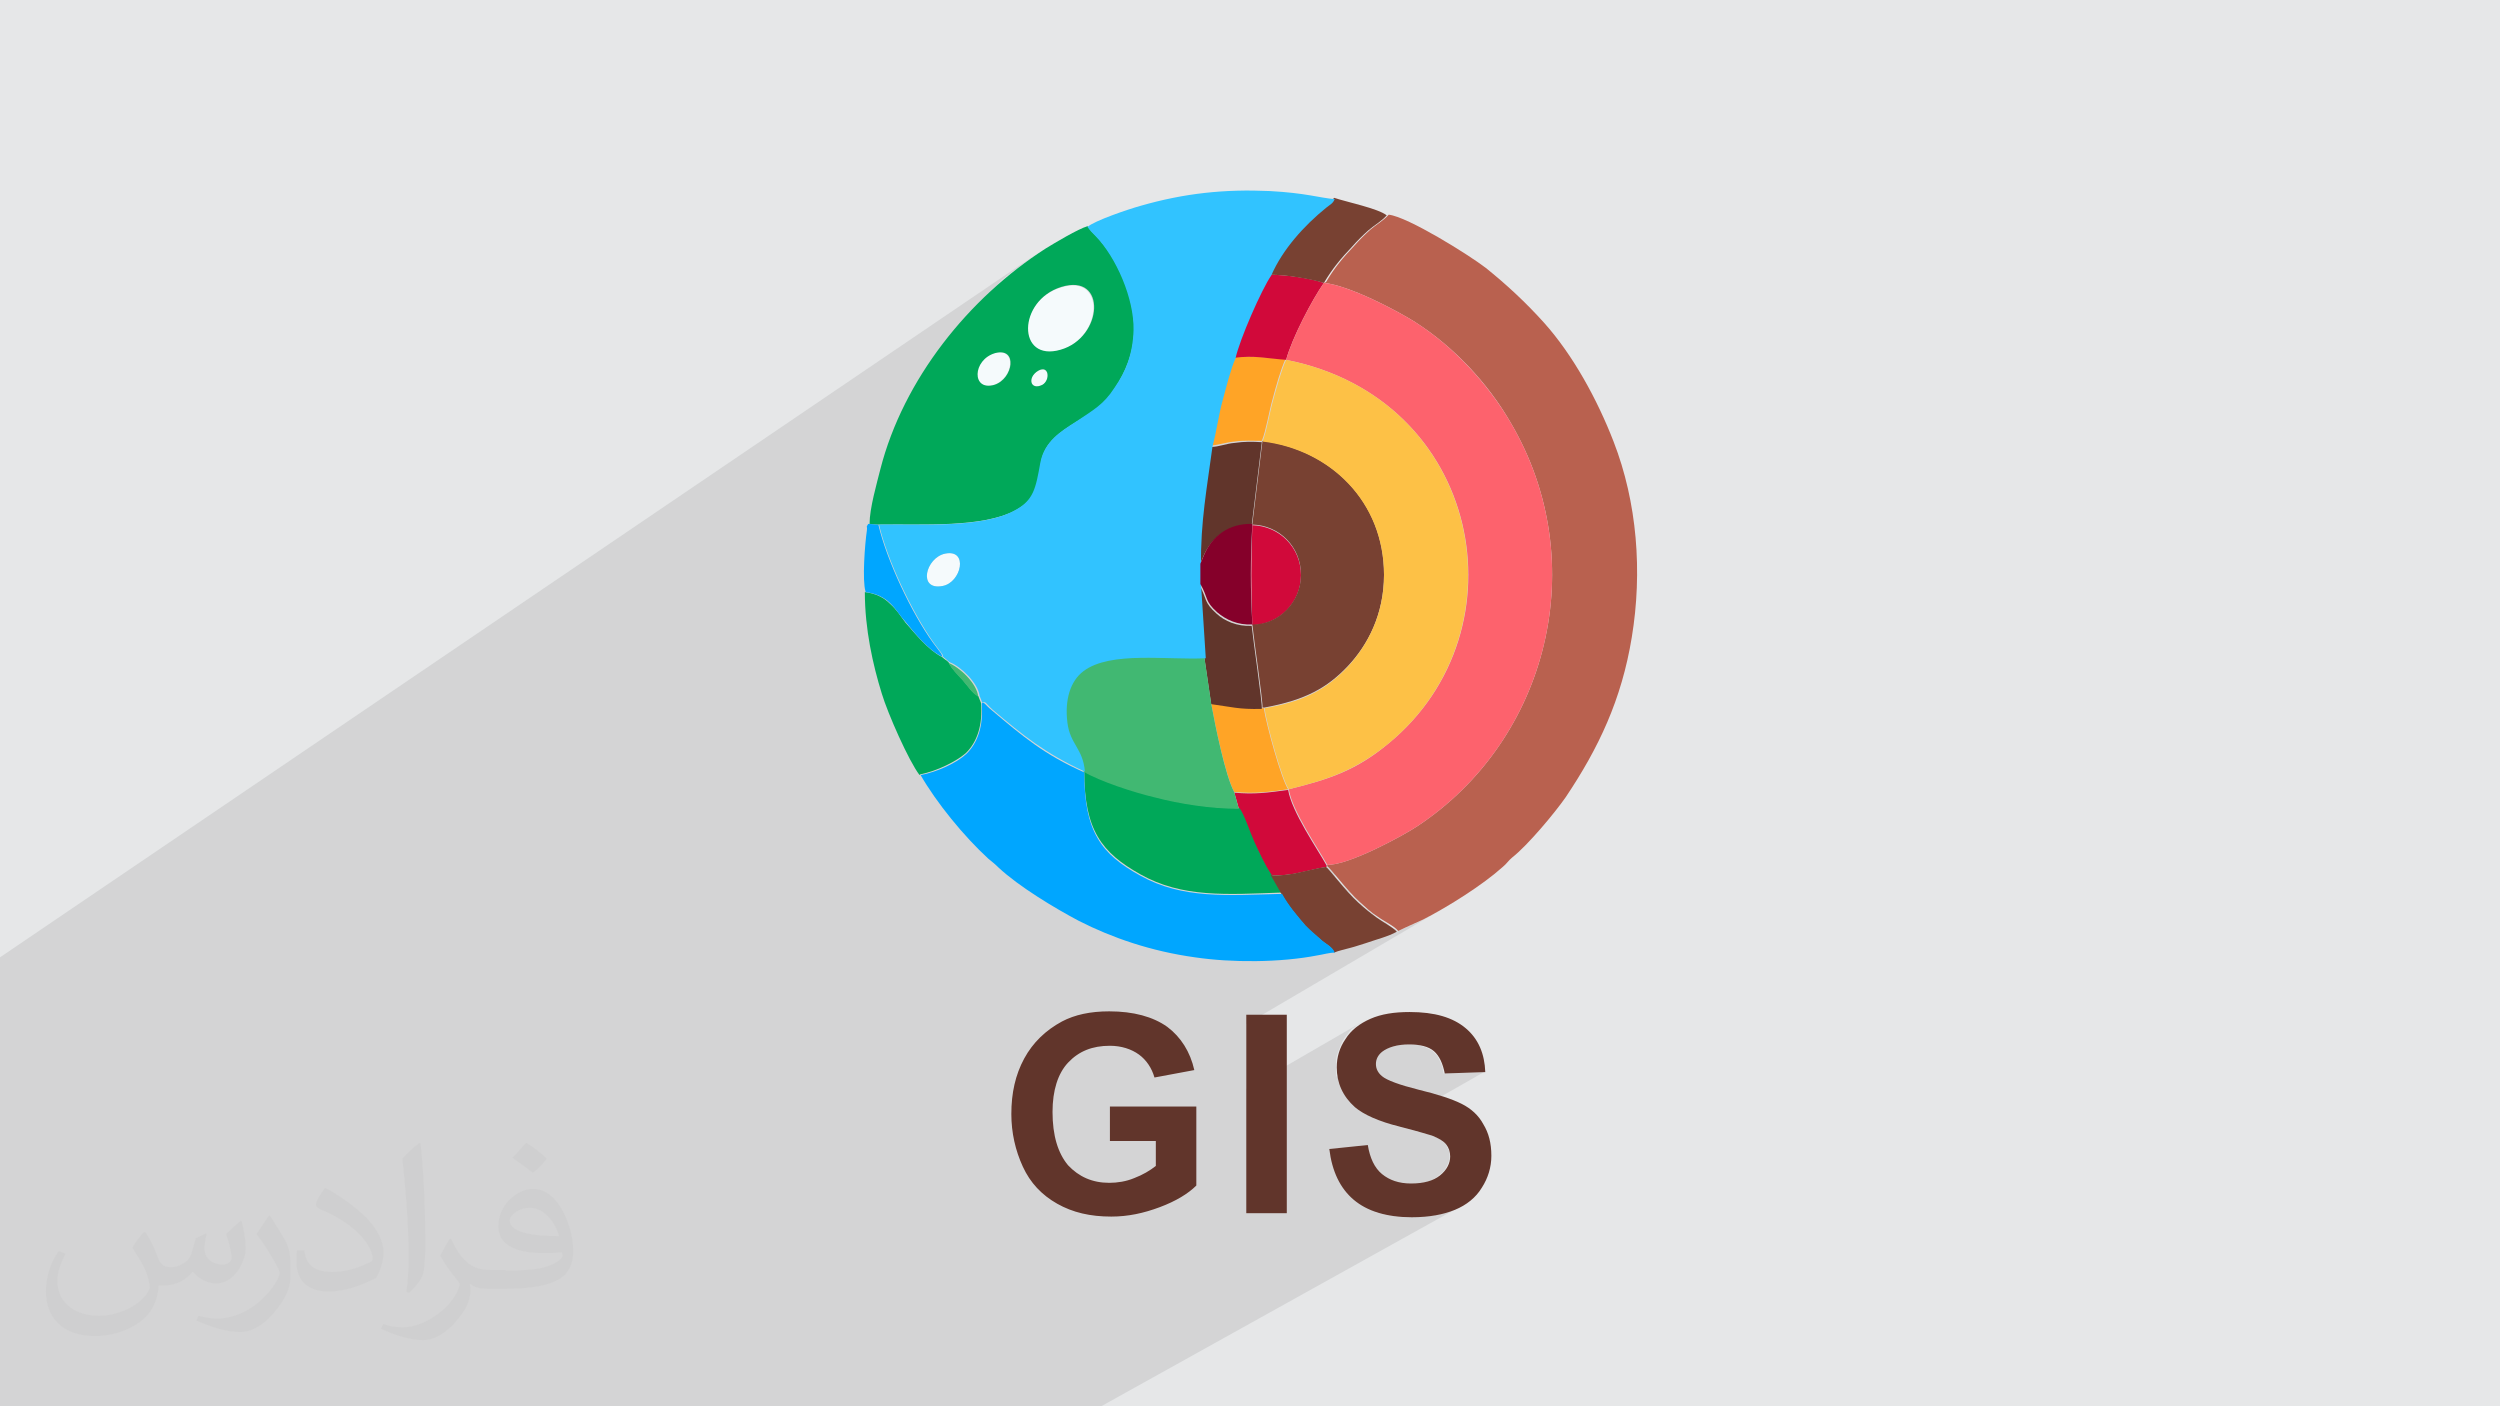 <?xml version="1.0" encoding="UTF-8"?>
<!DOCTYPE svg PUBLIC "-//W3C//DTD SVG 1.1//EN" "http://www.w3.org/Graphics/SVG/1.1/DTD/svg11.dtd">
<!-- Creator: CorelDRAW 2017 -->
<svg xmlns="http://www.w3.org/2000/svg" xml:space="preserve" width="3.703in" height="2.083in" version="1.1" style="shape-rendering:geometricPrecision; text-rendering:geometricPrecision; image-rendering:optimizeQuality; fill-rule:evenodd; clip-rule:evenodd"
viewBox="0 0 3703 2083"
 xmlns:xlink="http://www.w3.org/1999/xlink">
 <defs>
  <style type="text/css">
   <![CDATA[
    .fil11 {fill:#41B872}
    .fil8 {fill:#00A859}
    .fil10 {fill:#00A6FF}
    .fil12 {fill:#31C3FF}
    .fil7 {fill:#61352B}
    .fil9 {fill:#784132}
    .fil16 {fill:#85002A}
    .fil13 {fill:#B9614F}
    .fil6 {fill:#D1093A}
    .fil0 {fill:#E6E7E8}
    .fil4 {fill:#F5FAFC}
    .fil14 {fill:#FD626D}
    .fil15 {fill:#FDC146}
    .fil5 {fill:#FFA426}
    .fil3 {fill:#61352B;fill-rule:nonzero}
    .fil2 {fill:#373435;fill-opacity:0.031}
    .fil1 {fill:#373435;fill-opacity:0.102}
   ]]>
  </style>
 </defs>
 <g id="Layer_x0020_1">
  <polygon class="fil0" points="0,0 3704,0 3704,2083 0,2083 "/>
  <polygon class="fil1" points="0,1832 0,1822 0,1813 0,1793 0,1778 0,1776 0,1773 0,1771 0,1754 0,1738 0,1738 0,1735 0,1733 0,1727 0,1717 0,1706 0,1697 0,1683 0,1676 0,1674 0,1673 0,1673 0,1672 0,1663 0,1649 0,1638 0,1636 0,1628 0,1609 0,1605 0,1603 0,1595 0,1573 0,1569 0,1566 0,1564 0,1554 0,1553 0,1512 0,1509 0,1483 0,1480 0,1447 0,1426 0,1426 0,1418 1537,375 1526,383 1516,390 1506,398 1495,406 1485,414 1476,423 1466,432 1462,435 1612,334 1610,335 1611,337 1613,339 1614,341 1616,343 1618,345 1619,347 1621,348 1623,350 1626,353 1629,356 1631,360 1634,363 1637,367 1640,371 1642,375 1645,379 1647,383 1650,387 1652,391 1654,396 1656,400 1659,405 1661,409 1663,414 1665,418 1666,423 1668,428 1670,433 1671,438 1672,442 1674,447 1675,452 1676,457 1677,461 1677,466 1678,471 1678,475 1679,480 1679,484 1679,489 1678,491 1976,293 1975,296 1973,298 1972,299 1970,301 1969,302 1967,303 1965,305 1963,307 1957,312 1951,317 1945,322 1939,328 1933,334 1928,340 1922,346 1917,352 1912,359 1906,365 1902,372 1897,379 1893,386 1889,393 1885,400 1882,407 1886,407 1891,407 1896,408 1901,408 1906,409 1912,409 1916,410 2054,319 2051,322 2048,325 2044,328 2041,331 2037,333 2034,336 2031,338 2027,341 2024,344 2021,347 2018,350 2015,353 2012,356 2009,359 2006,362 2003,365 2000,369 1997,372 1994,375 1991,378 1989,381 1986,384 1983,388 1981,391 1978,394 1976,397 1973,401 1971,404 1968,408 1966,411 1963,415 1961,419 1965,420 1969,420 1973,421 1977,422 1981,423 1985,425 1990,426 1994,428 1999,429 2004,431 2009,433 2013,435 2018,437 2023,439 2028,441 2033,443 2038,446 2042,448 2047,450 2052,452 2056,455 2061,457 2065,459 2069,462 2073,464 2077,466 2081,468 2084,470 2087,472 2091,474 2093,476 2096,477 2102,481 2107,484 2112,488 2117,492 2123,496 2128,500 2133,504 2138,508 2143,512 2148,516 2153,521 2157,525 2162,530 2167,534 2171,539 2176,544 2180,549 2185,553 2189,558 2193,563 2197,568 2201,573 2205,578 2209,583 2213,588 2217,594 2220,599 2224,604 2227,609 2231,614 2234,620 2237,625 2248,645 2258,665 2266,685 2274,705 2281,726 2286,747 2291,767 2294,788 2297,809 2298,830 2299,851 2298,872 2297,893 2294,914 2291,934 2287,955 2281,975 2275,994 2268,1014 2260,1033 2251,1052 2242,1070 2231,1088 2220,1106 2207,1123 2194,1139 2180,1155 2166,1170 2150,1185 2134,1199 2117,1212 2099,1224 2097,1226 2094,1227 2092,1229 2088,1231 1977,1297 1980,1301 1984,1305 1987,1309 1991,1313 1995,1317 1999,1321 2002,1326 2006,1329 2010,1333 2014,1337 2017,1340 2020,1343 2023,1346 2027,1348 2030,1351 2033,1353 2036,1356 2040,1359 2044,1361 2048,1364 2052,1366 2056,1369 2060,1372 2064,1375 2068,1377 2070,1380 2075,1377 2079,1375 2084,1373 2088,1371 2093,1369 2098,1367 2102,1365 2107,1363 2114,1359 2121,1355 2129,1351 2137,1346 1846,1517 1846,1613 2017,1514 2011,1517 2007,1521 2002,1524 1998,1529 1995,1533 1991,1538 1988,1543 1986,1548 1984,1553 1982,1558 1980,1564 1979,1569 1979,1574 1979,1580 1979,1584 1979,1589 1979,1593 1980,1595 2048,1555 2053,1553 2057,1551 2062,1550 2067,1549 2073,1548 2079,1547 2085,1547 2091,1547 2096,1548 2102,1548 2107,1550 2111,1551 2115,1553 2119,1555 2122,1557 2125,1560 2128,1563 2130,1566 2132,1570 2134,1574 2136,1579 2137,1584 2138,1590 2198,1588 2061,1666 2066,1667 2072,1669 2077,1670 2081,1671 2085,1672 2089,1673 2093,1674 2096,1675 2099,1676 2103,1676 2105,1677 2108,1678 2110,1679 2113,1679 2115,1680 2117,1680 2118,1681 2120,1681 2123,1683 2127,1684 2130,1686 2132,1687 2135,1689 2137,1691 2139,1692 2141,1694 2142,1696 2143,1698 2144,1700 2145,1702 2146,1704 2147,1707 2147,1709 2147,1712 2147,1716 2146,1720 2145,1723 2143,1727 2141,1731 2139,1734 2136,1737 2132,1740 2129,1743 2124,1746 2036,1795 2039,1796 2045,1797 2051,1799 2056,1800 2062,1801 2069,1802 2075,1802 2082,1802 2089,1802 2093,1802 2098,1802 2103,1802 2107,1802 2111,1801 2116,1801 2120,1800 2124,1800 2128,1799 2132,1798 2135,1797 2139,1796 2143,1795 2146,1794 2149,1793 2153,1792 2159,1789 2165,1786 1631,2083 1523,2083 1400,2083 1342,2083 1327,2083 1298,2083 1274,2083 1209,2083 1133,2083 1097,2083 1095,2083 1036,2083 1033,2083 968,2083 916,2083 888,2083 882,2083 880,2083 878,2083 873,2083 859,2083 857,2083 846,2083 834,2083 818,2083 813,2083 784,2083 754,2083 732,2083 717,2083 660,2083 659,2083 655,2083 629,2083 628,2083 626,2083 618,2083 571,2083 477,2083 444,2083 438,2083 414,2083 406,2083 395,2083 383,2083 339,2083 245,2083 231,2083 218,2083 198,2083 196,2083 187,2083 155,2083 119,2083 95,2083 74,2083 24,2083 14,2083 8,2083 0,2083 0,2063 0,2063 0,2044 0,2036 0,2021 0,2020 0,2010 0,2009 0,2008 0,1993 0,1983 0,1967 0,1966 0,1959 0,1958 0,1955 0,1944 0,1884 0,1878 0,1871 0,1868 0,1868 0,1868 0,1865 0,1859 0,1844 0,1837 "/>
  <path class="fil2" d="M216 1826c7,11 12,21 16,32 3,7 5,19 21,19 5,0 11,-1 17,-5 7,-3 12,-9 14,-17l6 -21 15 -7 1 1c-2,8 -3,16 -3,21 0,18 15,24 27,24 7,0 13,-4 13,-10 0,-8 -4,-23 -8,-35 7,-7 14,-14 22,-20l1 1c4,15 6,30 6,40 0,10 -4,20 -8,27 -7,14 -20,25 -36,25 -12,0 -25,-6 -34,-17l-1 0c-9,11 -22,20 -43,20l-7 0c-1,14 -4,24 -9,33 -13,25 -50,42 -85,42 -49,0 -73,-28 -73,-66 0,-23 8,-45 19,-60l10 4c-7,14 -12,27 -12,40 0,35 29,52 62,52 31,0 68,-19 75,-42 -3,-25 -12,-36 -26,-59 4,-7 10,-15 17,-23l1 0 0 0zm564 -133c10,6 20,14 30,23 -6,8 -12,15 -21,21 -10,-8 -20,-15 -30,-22 7,-8 14,-15 20,-22l0 0zm5 96c-17,0 -30,11 -30,19 0,17 33,23 73,23 -5,-20 -22,-42 -43,-42zm-37 93c22,0 41,-1 55,-4 16,-4 30,-12 30,-18 0,-2 0,-3 -1,-5 -9,1 -19,1 -29,1 -29,0 -52,-7 -61,-23 -2,-5 -4,-10 -4,-16 0,-16 7,-32 19,-42 10,-9 21,-14 33,-14 20,0 37,16 48,42 6,14 11,30 11,51 0,14 -4,25 -12,34 -16,15 -45,21 -90,21l-20 0 0 0 -5 0c-11,0 -19,-2 -25,-7l-1 0c0,3 1,5 1,7 0,10 -3,23 -10,33 -20,30 -42,43 -60,43 -19,0 -42,-7 -63,-17l4 -7c7,3 16,5 29,5 34,0 78,-33 84,-64 -1,-3 -4,-6 -7,-10 -10,-12 -16,-22 -22,-32 5,-10 10,-18 14,-25l2 0c14,29 28,46 57,46l5 0 0 0 21 0 0 0zm-146 31c2,-14 3,-29 3,-43l0 -21c0,-39 -5,-96 -9,-133 7,-8 17,-17 25,-23l2 1c5,47 7,101 7,151 0,13 -1,26 -2,35 -1,12 -8,21 -22,35l-3 -1 0 0zm-151 -62c1,18 10,33 41,33 20,0 36,-5 55,-14 3,-1 5,-3 5,-5 0,-12 -9,-27 -24,-41 -14,-13 -34,-25 -52,-32 -6,-3 -8,-5 -8,-8 0,-5 7,-16 13,-24l2 0c20,11 43,27 60,44 15,16 25,33 25,51 0,13 -4,26 -11,38 -22,11 -46,20 -70,20 -29,0 -48,-14 -48,-45 0,-3 0,-9 1,-16l10 0 0 0zm-52 -52l18 29c7,11 13,22 13,41l0 24c0,19 -12,39 -32,60 -15,14 -29,20 -42,20 -19,0 -40,-6 -65,-17l3 -7c8,2 17,4 28,4 36,0 72,-26 89,-58 2,-4 3,-7 3,-9 0,-4 -2,-8 -4,-11 -9,-17 -19,-33 -30,-47 6,-9 12,-18 18,-27l1 0z"/>
  <g id="_2694545748720">
   <path class="fil3" d="M1644 1689l0 -50 128 0 0 117c-12,12 -30,23 -54,32 -24,9 -47,14 -72,14 -31,0 -57,-6 -80,-19 -23,-13 -40,-31 -51,-55 -11,-24 -17,-50 -17,-78 0,-31 6,-58 19,-82 13,-24 32,-42 56,-55 19,-10 42,-15 70,-15 36,0 65,8 86,23 20,15 34,37 40,64l-59 11c-4,-14 -12,-26 -23,-34 -11,-8 -26,-13 -43,-13 -26,0 -46,8 -62,25 -15,16 -23,41 -23,73 0,35 8,61 23,79 16,17 36,26 61,26 12,0 25,-2 37,-7 13,-5 23,-11 32,-18l0 -37 -68 0zm202 108l0 -294 60 0 0 294 -60 0zm122 -95l58 -6c3,19 10,34 21,43 11,9 25,14 43,14 19,0 33,-4 43,-12 10,-8 15,-18 15,-28 0,-7 -2,-13 -6,-18 -4,-5 -11,-9 -21,-13 -7,-2 -23,-7 -47,-13 -32,-8 -54,-18 -67,-29 -18,-16 -27,-36 -27,-59 0,-15 4,-29 13,-42 8,-13 21,-23 37,-30 16,-7 35,-10 58,-10 37,0 64,8 83,24 19,16 28,38 29,65l-60 2c-3,-15 -8,-26 -16,-33 -8,-7 -21,-10 -37,-10 -17,0 -31,4 -40,11 -6,5 -9,11 -9,18 0,7 3,13 9,18 7,6 26,13 54,20 29,7 50,14 64,21 14,7 25,17 32,30 8,13 12,28 12,47 0,17 -5,33 -14,47 -9,15 -23,26 -40,33 -17,7 -38,11 -64,11 -37,0 -66,-9 -86,-26 -20,-17 -32,-42 -36,-75z"/>
   <g>
    <path class="fil4" d="M1571 426c-65,20 -66,112 -1,93 63,-18 69,-115 1,-93z"/>
    <path class="fil4" d="M1473 523c-35,9 -35,57 -1,47 29,-9 35,-56 1,-47z"/>
    <path class="fil4" d="M1400 820c-29,6 -41,55 -4,48 28,-5 39,-55 4,-48z"/>
    <path class="fil4" d="M1538 549c-17,9 -12,30 6,21 12,-6 10,-29 -6,-21z"/>
    <path class="fil5" d="M1828 1173c30,3 52,0 80,-4 -10,-14 -33,-98 -36,-120l-3 0c-34,1 -46,-3 -75,-7 6,33 21,106 34,131z"/>
    <path class="fil5" d="M1828 530c-7,15 -14,44 -19,62 -6,23 -9,47 -15,68 11,-1 23,-5 35,-6 13,-2 27,-1 40,-1 6,-14 11,-45 16,-62 5,-19 12,-44 19,-59 -29,-2 -46,-6 -77,-3z"/>
    <path class="fil6" d="M1828 1173l7 25c6,9 16,37 22,50 8,16 15,32 25,48 29,3 57,-8 83,-12l0 -2c-14,-25 -52,-80 -57,-112 -29,4 -51,7 -80,4z"/>
    <path class="fil6" d="M1828 530c31,-4 48,1 77,3 9,-33 39,-90 56,-114 -21,-7 -56,-12 -79,-12 -14,21 -48,96 -53,123z"/>
    <path class="fil6" d="M1855 926c40,-1 72,-34 72,-74 0,-41 -32,-73 -72,-74 -2,52 -2,96 0,149z"/>
    <path class="fil7" d="M1794 661c-8,59 -17,113 -17,176l5 -12c12,-29 37,-48 72,-47l15 -123c-13,-1 -27,-1 -40,1 -13,1 -24,6 -35,6z"/>
    <path class="fil7" d="M1784 975l10 68c30,4 41,8 75,7 1,-8 -13,-103 -15,-123 -22,1 -40,-7 -52,-18 -19,-17 -14,-21 -25,-42l7 109z"/>
    <path class="fil8" d="M1899 1323l-16 -28c-10,-15 -17,-31 -25,-48 -6,-13 -15,-41 -22,-50 -42,0 -87,-7 -125,-17 -30,-8 -83,-24 -105,-38 0,88 26,121 83,153 62,35 128,30 210,27z"/>
    <path class="fil8" d="M1363 1147c25,-5 53,-19 67,-31 17,-16 26,-42 23,-75 -1,-3 -3,-7 -4,-10 -10,-6 -15,-15 -23,-24 -8,-9 -15,-15 -21,-26 -1,-1 -2,-2 -5,-4l-5 -4c-20,-10 -40,-35 -54,-51 -9,-12 -12,-18 -23,-28 -9,-9 -21,-15 -37,-17 0,55 12,108 25,150 9,30 40,100 56,121z"/>
    <path class="fil9" d="M1855 777c40,1 72,33 72,74 0,40 -32,74 -72,74 2,21 16,115 15,123l3 0c60,-11 93,-29 124,-62 29,-31 53,-76 53,-135 0,-109 -80,-185 -180,-198l-15 123z"/>
    <path class="fil9" d="M1882 1296l16 28c10,18 23,33 35,47 7,8 14,13 22,20 7,7 18,11 21,20 7,-3 17,-5 24,-7 8,-2 16,-5 23,-7 14,-5 34,-10 46,-17 -5,-6 -22,-15 -30,-21 -11,-8 -17,-13 -27,-22 -19,-17 -44,-51 -48,-53 -27,4 -55,15 -83,12z"/>
    <path class="fil9" d="M1882 407c24,0 58,6 79,12 13,-22 25,-36 42,-54 7,-8 15,-16 24,-24 8,-7 19,-13 27,-22 -12,-10 -60,-20 -78,-26 -4,7 -7,8 -13,13 -32,26 -64,62 -81,100z"/>
    <path class="fil10" d="M1363 1147c24,42 65,92 101,125 6,5 9,7 15,13 30,28 83,60 119,79 49,25 107,45 172,54 54,8 126,8 182,-3 7,-1 17,-4 25,-4 -3,-9 -14,-13 -21,-20 -8,-7 -14,-12 -22,-20 -12,-14 -25,-29 -35,-47 -82,2 -147,8 -210,-27 -58,-32 -83,-65 -83,-153 -59,-26 -92,-54 -137,-92 -11,-9 -11,-13 -15,-10 3,33 -6,59 -23,75 -14,13 -42,26 -67,31z"/>
    <path class="fil10" d="M1282 877c16,2 28,8 37,17 10,10 13,17 23,28 13,16 33,41 54,51 -2,-6 0,0 -2,-5l-12 -16c-32,-44 -69,-123 -81,-175l-15 -1c-4,7 -1,1 -2,10 -3,20 -7,74 -2,90z"/>
    <path class="fil8" d="M1538 549c16,-9 18,14 6,21 -18,9 -23,-11 -6,-21zm-64 -26c34,-9 27,38 -1,47 -34,10 -33,-37 1,-47zm98 -98c68,-21 62,75 -1,93 -65,19 -64,-73 1,-93zm-284 351l15 1c63,-1 152,5 201,-21 28,-15 32,-32 38,-71 5,-31 30,-46 52,-60 28,-17 42,-26 58,-51 15,-23 27,-50 28,-85 1,-47 -25,-107 -56,-139 -5,-5 -9,-9 -13,-15 -14,4 -49,25 -62,33 -114,73 -211,194 -245,327 -5,20 -16,58 -16,81z"/>
    <path class="fil11" d="M1605 1143c23,14 75,31 105,38 38,10 84,17 125,17l-7 -25c-13,-24 -28,-98 -34,-131l-10 -68c-56,3 -141,-11 -181,19 -20,15 -28,43 -24,76 4,33 23,38 26,73z"/>
    <path class="fil12" d="M1400 820c35,-7 24,43 -4,48 -37,7 -25,-42 4,-48zm210 -485c4,6 8,10 13,15 30,31 57,92 56,139 -1,36 -12,62 -28,85 -16,25 -31,33 -58,51 -22,14 -46,29 -52,60 -7,39 -10,56 -38,71 -49,27 -138,20 -201,21 12,52 49,130 81,175l12 16c3,5 0,-2 2,5l5 4c2,2 3,3 5,4 16,6 42,31 44,50 1,2 3,7 4,10 5,-3 5,1 15,10 45,38 78,65 137,92 -3,-35 -22,-40 -26,-73 -4,-33 4,-61 24,-76 40,-30 125,-16 181,-19l-7 -109 0 -29c-1,-63 9,-116 17,-176 6,-22 9,-46 15,-68 5,-18 12,-47 19,-62 6,-28 39,-103 53,-123 17,-39 49,-74 81,-100 6,-5 10,-6 13,-13 -23,-2 -42,-9 -96,-12 -67,-3 -126,3 -192,22 -18,5 -68,22 -78,31z"/>
    <path class="fil13" d="M1961 419c38,4 108,41 135,58 58,37 108,91 141,148 123,208 56,471 -138,599 -21,14 -102,58 -133,57l0 2c4,2 29,36 48,53 10,9 16,15 27,22 8,6 25,14 30,21 12,-6 24,-11 37,-17 37,-19 88,-51 118,-78 6,-5 8,-9 14,-14 23,-18 63,-66 79,-89 49,-73 83,-145 98,-237 16,-97 8,-200 -27,-290 -24,-62 -60,-128 -103,-176 -27,-30 -55,-56 -86,-81 -26,-20 -116,-76 -144,-79 -8,9 -19,15 -27,22 -9,8 -17,16 -24,24 -17,18 -29,32 -42,54z"/>
    <path class="fil14" d="M1905 533c289,57 356,400 152,568 -48,40 -87,53 -148,68 5,32 43,87 57,112 31,1 112,-43 133,-57 194,-128 261,-391 138,-599 -33,-56 -83,-111 -141,-148 -27,-17 -97,-54 -135,-58 -17,24 -47,81 -56,114z"/>
    <path class="fil15" d="M1870 654c100,12 180,89 180,198 0,59 -25,104 -53,135 -31,33 -64,52 -124,62 3,23 26,106 36,120 61,-15 100,-29 148,-68 203,-168 137,-511 -152,-568 -7,15 -14,41 -19,59 -5,17 -10,48 -16,62z"/>
    <path class="fil16" d="M1778 836l0 29c12,21 6,25 25,42 13,11 30,19 52,18 -3,-52 -3,-96 0,-149 -35,-1 -60,18 -72,47l-5 12z"/>
    <path class="fil11" d="M1449 1032c-2,-20 -28,-44 -44,-50 6,11 13,17 21,26 8,9 13,18 23,24z"/>
   </g>
  </g>
 </g>
</svg>
